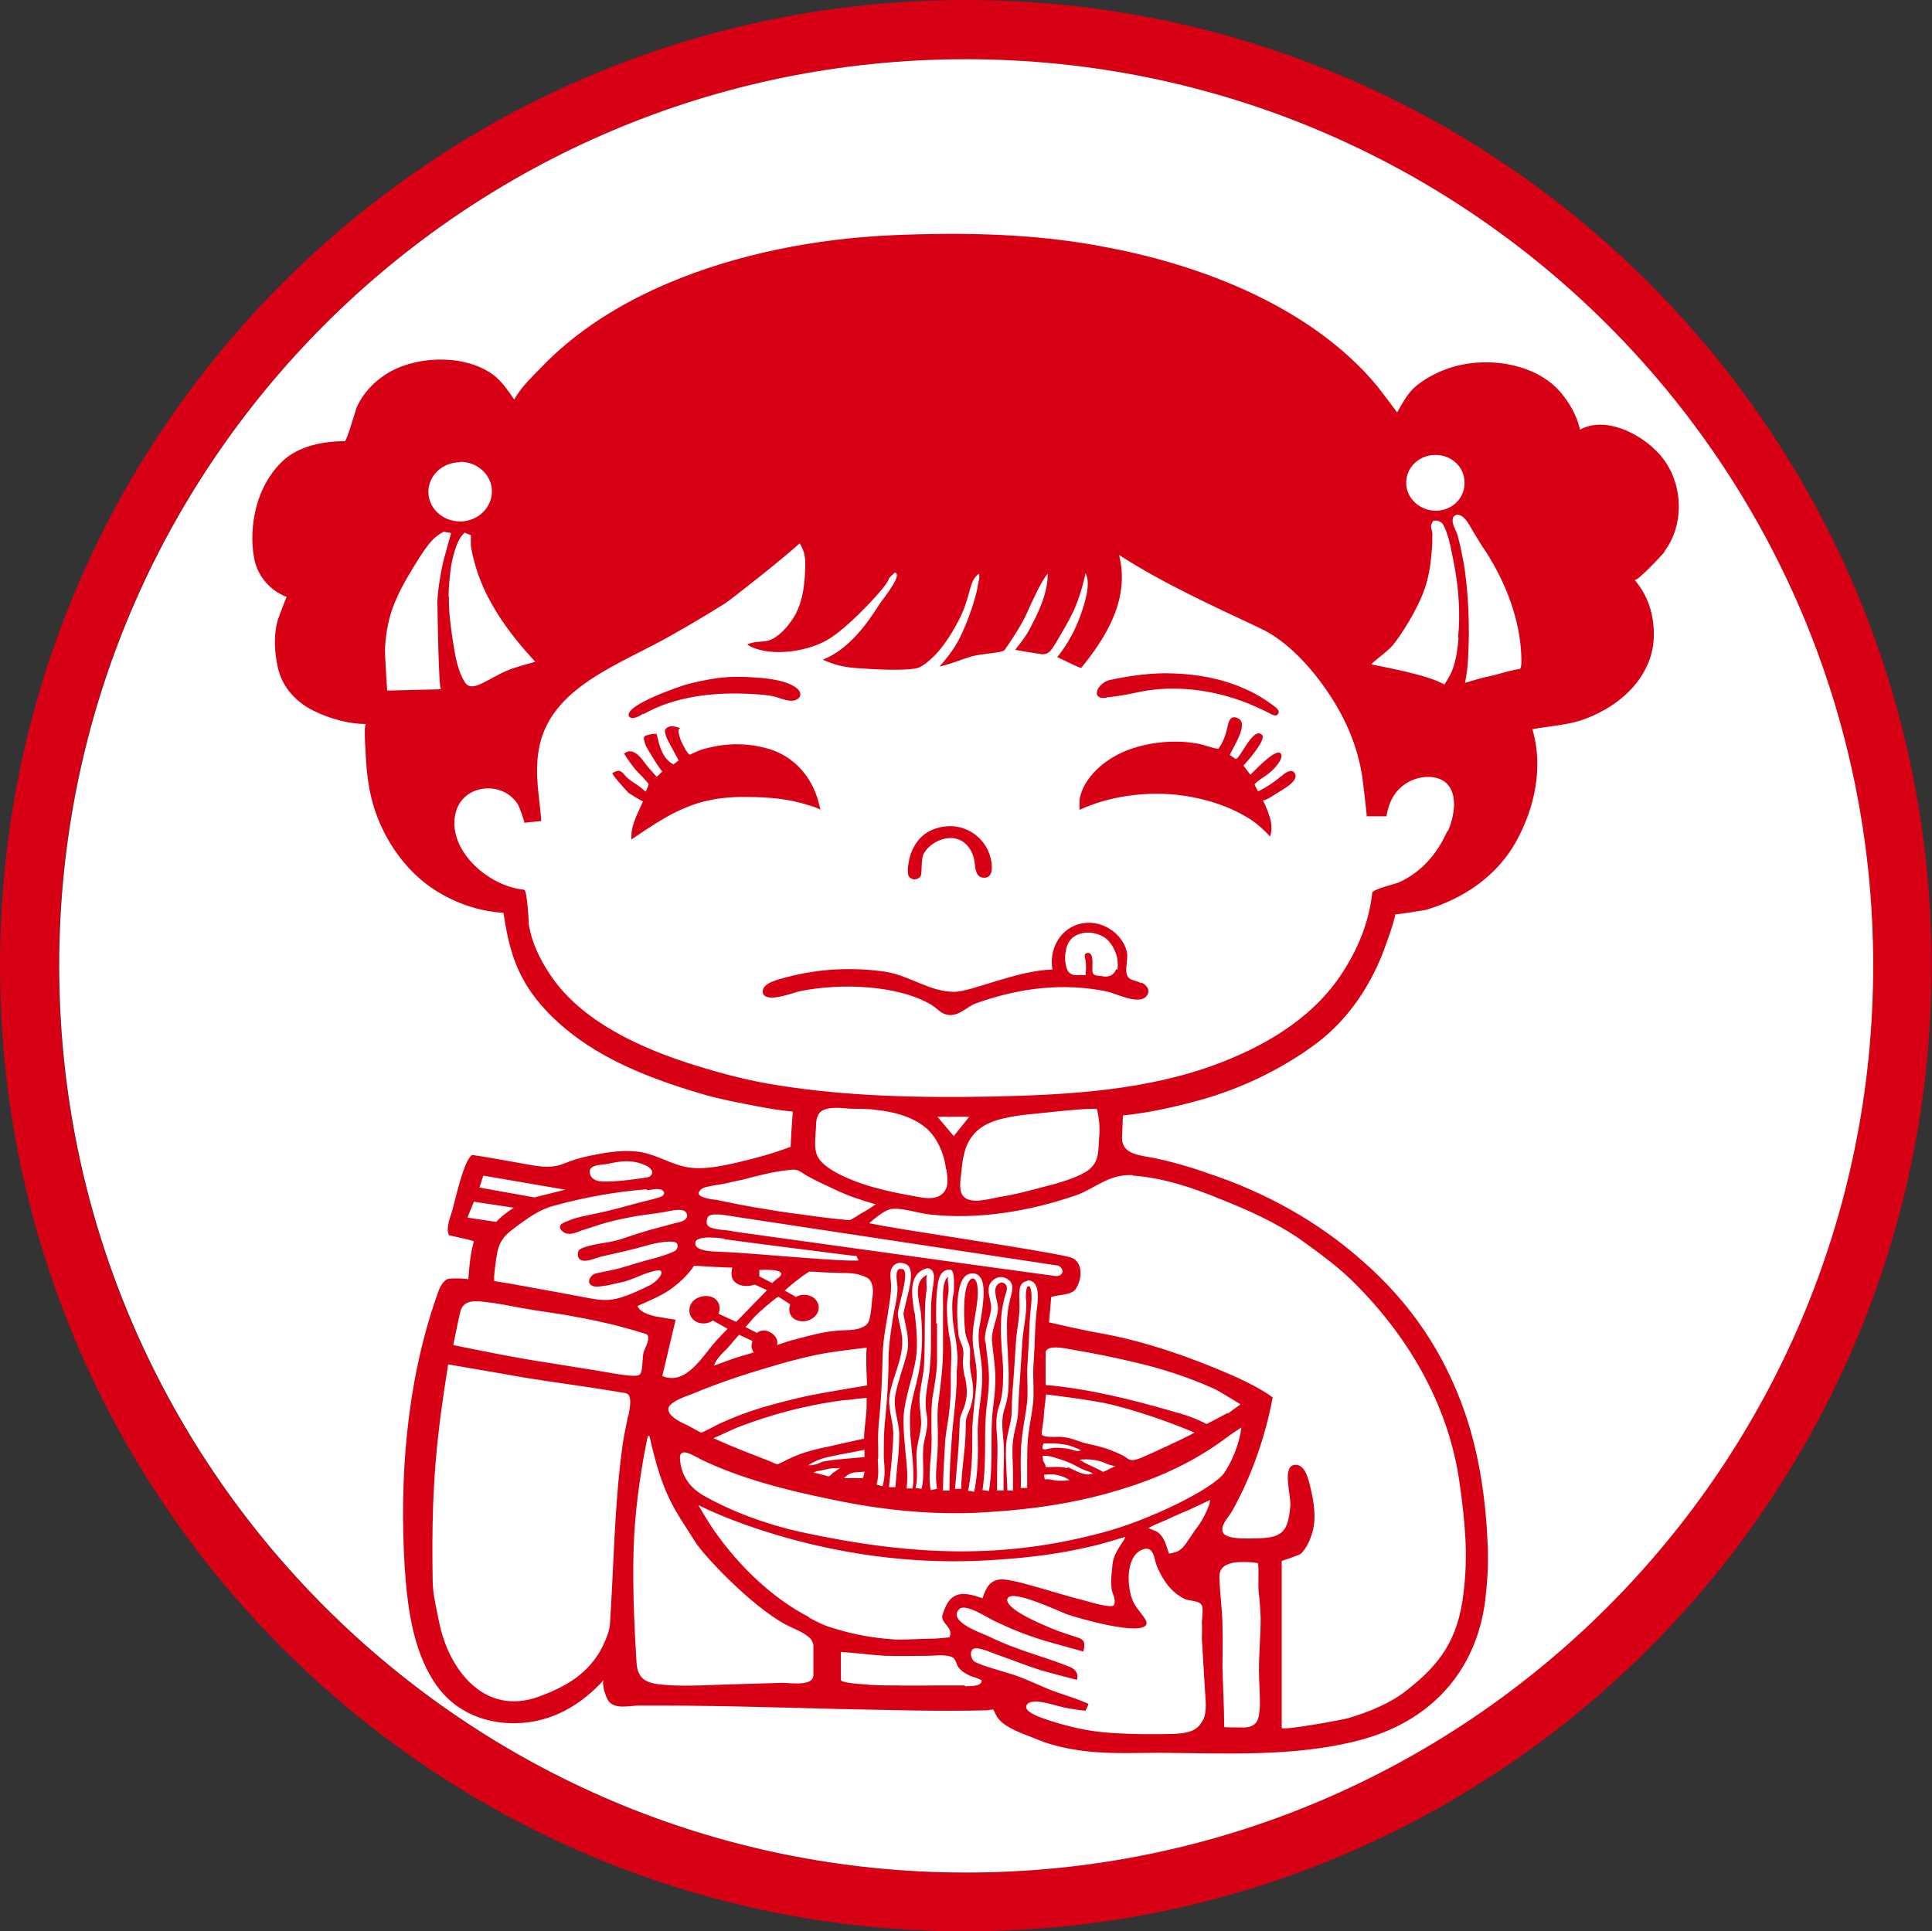 <?xml version="1.0" encoding="UTF-8"?>
<svg id="uuid-1ab18694-5760-4bc9-9621-a19cd2fc6349" data-name="Layer 1" xmlns="http://www.w3.org/2000/svg" viewBox="0 0 45.01 45">
  <rect x="0" y="0" width="45.01" height="45" fill="#333333" stroke="none"/>
  <g id="uuid-40cdb2cd-9dfe-42f6-8e1a-9e24a5f70477" data-name="メンメンちゃん">
    <g>
      <path d="M22.5,0C10.07,0,0,10.07,0,22.5s10.07,22.5,22.5,22.5,22.5-10.07,22.5-22.5S34.93,0,22.5,0ZM22.5,43.63c-11.67,0-21.13-9.46-21.13-21.13S10.83,1.38,22.5,1.38s21.13,9.46,21.13,21.12-9.46,21.13-21.13,21.13Z" fill="#d70014" stroke-width="0"/>
      <path d="M22.5,1.38C10.83,1.38,1.38,10.83,1.38,22.5s9.46,21.13,21.13,21.13,21.13-9.46,21.13-21.13S34.17,1.38,22.5,1.38Z" fill="#fff" stroke-width="0"/>
    </g>
    <path d="M29.84,18.09c-.16.14-.33.25-.53.35l-.08-.15c-.02-.05.29-.23.33-.27.09-.07.36-.33.28-.46-.12-.16-.7.5-.71.49l-.16-.21c.12-.14.54-.61.43-.72-.21-.21-.53.62-.62.56l-.13-.09c.07-.17.45-.72.2-.85-.2-.1-.23.09-.26.23-.04.17-.1.33-.2.47-.02.03-.34-.08-.38-.09-.2-.05-.42-.07-.63-.07-.39,0-.78.07-1.14.21-.5.2-1,.62-1.09,1.14,0,.01,0,.24,0,.24.69-.32,1.51-.43,2.28-.35.6.07,1.2.25,1.7.57.17.11.32.25.46.4.06-.18.03-.36-.04-.54,0-.03-.12-.3-.13-.3.08,0,.23-.11.3-.15.13-.09.57-.3.44-.49-.08-.12-.25.02-.31.08M38.79,12.83c.5-.69.41-1.74-.22-2.34-.39-.39-1.17-.8-1.76-.48-.08-.34-.24-.62-.47-.89-.61-.69-1.81-.84-2.67-.51-.24.09-.54.25-.73.43-.16.15-.29.39-.39.57-.15-.2-.32-.43-.47-.62-1.48-1.78-3.95-2.78-6.26-3.22-1.65-.33-3.34-.36-5.02-.29-1.79.08-3.61.43-5.24,1.12-1.11.47-2.15,1.12-2.96,1.97-.17.18-.45.43-.62.74-.13-.19-.25-.37-.43-.53-.64-.53-1.81-.51-2.51-.09-.33.2-.58.47-.73.8-.03.08-.23.79-.28.79-.5,0-1.05.11-1.42.44-.32.29-.54.7-.64,1.1-.1.39-.12.8-.05,1.18.07.4.35.75.76.91-.01,0-.18.45-.2.51-.11.36-.09.75-.01,1.12.1.48.45.86.94,1.07.34.15.74.26,1.12.26-.07,0,0,.82,0,.88.03.45.1.88.27,1.31.26.66.72,1.29,1.35,1.69.48.3,1,.48,1.58.52.08.54.19,1.07.46,1.55.23.43.58.81.96,1.13.91.77,2.08,1.21,3.24,1.55.42.12.85.2,1.27.28.31.06.52.09.81.12-.02.27-.04.54-.05.82-.42.16-.83.27-1.26.37-.4.09-.86.19-1.27.08-.37-.1-.67-.3-1.06-.34-.38-.04-.76.03-1.14.11-.19.04-.37.1-.55.17-.26.11-.52.08-.8.03-.33-.06-1.23-.22-1.34-.23-.19.11-.39,1.03-.46,1.28-.05.18-.16.42-.08.59.2.05.39.08.58.14-.08.29-.11.6-.13.89,0-.02-.45-.04-.5,0-.16.1-.2.3-.26.46-.68,1.98-.85,4.19-.72,6.27.06.87.18,1.85.66,2.61.41.67,1.13,1.02,1.94,1,.84-.02,1.51-.43,2.04-1.01-.07.07.05.44.12.51.15.17.44.1.66.09,1.58-.01,3.15.04,4.72.08,1.14.02,2.27.06,3.41.03l.16-.02.06.12c.13.28.59.43.87.54.3.13.62.22.94.27.66.12,1.34.08,2.01.08,1.52.01,3.11.1,4.6-.28,1.72-.43,2.77-1.63,2.98-3.26.05-.42.08-.86.06-1.28-.04-1.04-.19-2.11-.53-3.1-.48-1.39-1.26-2.56-2.41-3.56-1.02-.9-2.24-1.58-3.57-2.02-.42-.15-.84-.27-1.27-.36-.31-.06-.74-.08-.74-.46l.02-.53c.6-.06,1.22-.2,1.8-.36.98-.27,1.96-.75,2.75-1.35.7-.54,1.19-1.28,1.5-2.06.11-.3.23-.61.3-.92,0,.02.65-.09.71-.1.9-.27,1.66-.8,2.1-1.59.44-.79.64-1.75.38-2.62.42-.08.83-.09,1.23-.24.89-.33,1.6-1.05,1.6-1.96,0-.47-.13-.91-.45-1.28.05.06.65-.59.69-.64M33.44,10.6c.38,0,.68.28.68.65s-.3.65-.67.65-.69-.29-.69-.65.3-.65.68-.65M10.72,10.76c.41,0,.74.31.74.69s-.33.7-.74.7-.74-.31-.74-.69c0-.38.33-.69.74-.69M10.27,16.06l-1.25.03s-.06-.89-.05-.99c.02-.37.09-.75.24-1.09.14-.34.34-.66.53-.97.16-.24.32-.52.6-.65l.17.03s-.2.71-.21.78c-.05.27-.1.54-.11.82,0,.14.03,2.03.08,2.03M10.45,13.92c0-.25.03-.5.06-.74.03-.16.07-.32.13-.48.09-.22.14-.23.18-.29l.15.06c0,.1,0,.17,0,.24.02.17.07.34.12.52.25.82.78,1.54,1.38,2.19-.01,0-.43.12-.48.14-.23.07-.43.19-.64.3-.16.08-.41.24-.53.02-.19-.32-.23-.71-.29-1.08-.04-.29-.08-.6-.07-.89M16.29,27.77c.04-.1.16-.11.24-.13.14-.03.26-.04.39-.07.13-.03.25-.06.37-.08.33-.09.76-.2,1.1-.23.21-.03.23.03.4.13.21.12.44.22.67.33.29.14.62.25.94.34-.14.1-.19.13-.35.22-.03.02-.23.15-.26.15-.23-.02-.43-.04-.65-.07-.57-.08-.81-.1-1.38-.2-.27-.04-.78-.14-1.05-.2-.09-.01-.49-.05-.43-.19M22.22,26.47c-.09-.1-.3-.36-.38-.45h.74s-.36.45-.36.45M22.66,26.46c.26-.34.74-.42,1.16-.48.15-.01,1.73-.2,1.74-.13.04.19.07.4.05.61-.03.32.02.59-.25.8-.26.19-.75.32-1.07.4-.34.09-.67.18-1.01.23-.22.04-.67.18-.84-.02-.1-.11-.07-.36-.05-.5.03-.31.06-.65.27-.91M22.05,27.25c.02.18.07.41-.09.56-.16.15-.41.11-.61.07-.64-.11-1.33-.26-1.89-.57-.19-.11-.4-.25-.45-.47-.04-.18-.01-.38,0-.57,0-.14.01-.34.18-.41.15-.06.32-.05.47-.04.24.03.49,0,.74.04.41.04.84.15,1.16.41.28.23.44.63.48.97M18.11,30.23s.02-.01.02-.02l.28.18s-.02.07-.02.08c-.03.3.3.37.48.28.22-.1.28-.35.09-.51-.1-.08-.31-.1-.41-.02l-.27-.15s.22-.19.25-.21c.1-.08.21-.16.32-.23.02,0,.09,0,.11,0,.21.02.41.02.62.03.21,0,.39,0,.6.1.07.03.11.09.13.15.04.12.03.24.01.36-.01.11-.02.24-.04.35-.02.1-.03.22-.14.28-.2.12-.46.08-.69.11-.32.03-.63.12-.93.2-.04,0-.42.13-.42.13.06-.17-.14-.33-.29-.34-.14,0-.17.06-.17.06l-.27-.14s.2-.23.21-.24c.16-.16.34-.31.52-.45M18,29.9l-.31-.16v-.15s.72-.05.45.18c-.02,0-.14.12-.15.12M17.53,31.24s-.03.11-.02.16c0,.01.04.11.05.11,0,0-.15.05-.23.07-.08.02-.15.05-.23.07-.16.06-.47.17-.47.17,0,0,.05-.1.06-.12.08-.12.16-.19.26-.29.03-.03.26-.31.27-.31l.32.15ZM18.31,31.74c.23-.06.46-.12.7-.17.39-.08.78-.12,1.18-.17-.02.29,0,.6.01.88,0,0-1.04.17-1.46.26-.72.17-1.27.31-1.93.61-.04.01-.45.24-.48.23-.13-.07-.28-.16-.42-.22-.12-.06-.34-.18-.34-.33s.38-.29.53-.34c.76-.32,1.41-.52,2.21-.75M19.2,34.05c-.07.01-.12.05-.19.07-.03,0-.08.02-.11.02-.01,0-.06,0-.07,0,.15-.1.34-.17.5-.2.27-.06.53-.1.81-.16v.17s-.32.03-.34.03c-.21.02-.39.03-.6.07M19.57,34.2s0,0-.05.04c-.04.03-.08.06-.12.08-.02.02-.04.05-.06.06-.03.03-.06.02-.1,0-.1-.02-.19-.05-.29-.07.05-.02.09-.04.14-.04.11-.02.22-.06.33-.06h.05s.06,0,.09-.01M19.72,34.39c.06-.06.16-.08.24-.09.05,0,.11,0,.16-.01,0,0,.01,0,.02,0,0,0-.01.08-.02.09,0,0,0,.06-.03.06h-.43s.04-.03.05-.04M20.13,33.52s-.73.16-.8.18c-.26.05-.51.11-.74.2-.16.06-.31.14-.45.21-.04.03-.18-.06-.22-.07-.44-.17-.86-.33-1.3-.53.22-.09.46-.22.69-.3.62-.23,1.2-.39,1.85-.51.18-.03.36-.06.54-.08.09,0,.18-.02.28-.03.03,0,.21-.02.21-.02,0,0,0,.13,0,.17,0,.26-.06.53-.06.78M16.3,33.99c.94.46,2.05.74,3.09.95,1.08.23,2.19.35,3.3.31,1.03-.05,1.99-.16,2.98-.42,1.09-.29,2.03-.68,2.9-1.33.06-.05.35-.24.35-.24-.02.2-.13.66-.4,1.06-.26.37-1.76,1.11-2.84,1.39-2.24.6-4.34.57-7.05-.02-.76-.17-1.59-.47-2.25-.85-.34-.2-.52-.49-.54-.87,0-.26.3-.06.45.01M20.46,33.98v-.27c-.01-.24,0-.47.03-.72.04-.43.06-.85.07-1.31,0-.35.06-.7.12-1.04.03-.22.08-.45.08-.68,0-.16-.07-.37.08-.49.06-.05.14-.06.23-.03.25.07.14.48.05.85-.03.14-.08.3-.07.35.06.31.16.61.07.93-.08.31-.2.61-.26.93-.06.31.08.6.09.91,0,.27-.02.53-.05.78l-.04.46h-.15s.05-.48.05-.48c.02-.25.05-.51.05-.76,0-.31-.14-.62-.08-.93.07-.4.3-.82.29-1.23,0-.2-.07-.4-.1-.59-.01-.07.02-.2.07-.4.05-.21.17-.65.04-.69-.03,0-.07-.01-.09,0-.1.08-.03.33-.03.43,0,.23-.06.44-.1.66-.05.34-.11.68-.11,1.02,0,.47-.03.88-.07,1.32-.03.26-.04.48-.04.71v.27c.02.22.04.42-.03.65l-.14-.04c.06-.2.04-.39.03-.6M21.3,30.58c-.04-.32-.17-.87.26-1.02.07-.02.11,0,.13.02.11.08.06.27.05.38-.03.19-.05.37-.05.55v.6c0,.22,0,.45-.02.67-.02.4-.16.78-.08,1.18.04.23-.01.41-.06.63-.07.36.03.74-.06,1.1l-.14-.02c.06-.24.02-.5.02-.75s.1-.5.11-.75c0-.23-.06-.47-.03-.7.03-.23.09-.46.1-.7.02-.42.01-.85.02-1.26,0-.17.02-.33.04-.5,0-.07-.03-.27.02-.31-.35.15-.2.59-.16.86.06.58.04,1.1-.1,1.67-.07.26-.14.52-.15.78,0,.05,0,.11,0,.17,0,.2.02.4.04.59.02.2.04.4.04.61,0,.1,0,.2-.02.3h-.14c.04-.3,0-.6-.03-.89-.02-.26-.05-.52-.04-.78.02-.27.09-.54.16-.8.07-.26.14-.53.15-.79.01-.28-.02-.57-.05-.84M21.81,30.84c0-.29-.01-.57.03-.86.02-.16.05-.38.27-.4.03,0,.05,0,.07.03.07.07.04.5.04.51-.04.16-.04.32-.03.47,0,.2.04.4.07.58.02.11.03.23.04.34.03.18-.02.36-.01.54,0,.52-.09,1.01-.12,1.53-.03.39-.05.77-.05,1.15h-.15c0-.39.03-.77.05-1.16.02-.19.05-.38.08-.56.04-.32.06-.61.05-.93,0,0,0-.01,0-.03,0-.28.04-.57-.02-.85-.05-.24-.07-.51-.07-.75,0-.15.04-.29.04-.44,0-.05-.04-.25,0-.27-.18.11-.12.6-.13.76,0,.31,0,.61,0,.92,0,.4-.05.8-.1,1.19-.04.25-.03.5-.02.75,0,.21,0,.42-.02.63-.02.24-.04.47,0,.7l-.15.03c-.04-.25-.02-.5,0-.74.02-.2.03-.41.02-.62,0-.24-.01-.52.02-.77.05-.32.12-.65.11-.98,0-.26,0-.52,0-.78M22.47,32.08c-.02-.14-.05-.29-.03-.44,0-.07.01-.13,0-.19-.02-.13-.1-.23-.11-.36,0-.01-.13-1.06.15-1.35.05-.05.11-.07.18-.07.06,0,.12.02.16.07.17.18.08.7,0,1.17-.06.3.02.6.05.91.03.3,0,.61-.04.9-.03.24-.06.49-.05.74.01.46,0,.84-.07,1.23l-.02.07-.14-.03.02-.07c.05-.3.08-.62.08-.98,0-.1,0-.2,0-.3,0-.23.03-.45.05-.68.03-.29.08-.59.04-.88-.03-.21-.08-.43-.08-.66,0-.35.12-.69.12-1.05,0-.14-.02-.24-.06-.29-.02-.02-.03-.03-.05-.03s-.05,0-.07.03c-.19.2-.14,1.03-.11,1.24.02.13.09.24.11.37,0,.07,0,.15,0,.22-.01.14,0,.27.03.4.04.21.07.42,0,.67-.03.14-.12.27-.13.41,0,.24-.01.49-.04.74-.03.27-.06.55-.07.82h-.14c.02-.28.05-.56.07-.83.02-.24.03-.49.04-.74,0-.15.1-.28.13-.43.06-.23.03-.41-.01-.62M22.95,31.27c-.03-.26.11-.51.14-.77.02-.22-.17-.48.04-.67.12-.1.26-.1.38,0,.12.11.07.27.03.41-.05.2-.08.4-.08.61,0,.21,0,.43.02.64,0,.18.02.36.02.53,0,.27,0,.54-.1.81-.07.22-.05.43-.03.66.03.27.02.55.01.82v.42h-.15v-.43c0-.27.02-.54,0-.81-.02-.23-.04-.47.04-.71.09-.25.1-.51.1-.77,0-.17-.01-.35-.03-.52-.01-.21-.03-.43-.02-.65,0-.22.04-.46.1-.66.04-.11.06-.21,0-.26-.05-.05-.11-.05-.17,0-.15.13.02.43,0,.59-.02.25-.16.49-.14.74.03.3.08.59.08.88,0,.24-.03.47-.06.71-.03.27-.03.54-.03.82,0,.35,0,.71-.06,1.08l-.15-.02c.05-.35.06-.71.06-1.06,0-.27,0-.55.03-.83.03-.24.06-.46.06-.7,0-.29-.05-.58-.08-.87M23.94,29.83c.05,0,.11.02.14.05.13.12.11.4.07.66-.03.29-.04.57-.05.87l-.03.53c0,.24.02.49,0,.74-.03.28-.09.54-.12.82-.02.21-.02.44-.02.65,0,.17,0,.34,0,.52h-.15c.01-.17,0-.35,0-.52,0-.22,0-.44.03-.67.03-.27.09-.54.12-.82.02-.24,0-.49,0-.73l.03-.53c.02-.29.02-.59.05-.88.02-.13.05-.47-.03-.55,0,0-.02,0-.03,0-.01,0-.05.04-.05.24,0,.04,0,.07.01.12.01.31-.07.61-.09.91l-.05.77c-.02.28-.04.57-.05.86,0,.25-.1.47-.12.71-.03.24,0,.48,0,.72v.43s-.13,0-.13,0l-.02-.42c-.01-.24-.03-.49,0-.74.03-.23.12-.46.12-.69,0-.3.03-.59.05-.87l.05-.76c.02-.31.1-.61.08-.92,0-.14-.05-.46.18-.48M24.87,34.21c-.1-.03-.2-.03-.3-.03-.02,0-.2.01-.21,0,0,0-.01-.06-.01-.06-.02-.03-.04-.06-.05-.09,0,0-.01-.11-.01-.11,0,0,.06,0,.06,0,.1,0,.19.03.28.06.13.04.25.08.37.14.06.03.11.06.17.09.06.03.11.05.17.07.02,0,.11.05.12.04-.07.07-.23.02-.31-.01-.1-.04-.19-.09-.29-.13M24.94,34.49s-.12.01-.14.01c-.05,0-.1,0-.15,0-.1,0-.21-.05-.31-.03l-.02-.11c.09,0,.18-.02.27,0,.12.02.26.07.34.14M24.32,33.63s.23,0,.26,0c.1.01.19.02.29.04.09.02.17.06.25.09.01,0,.07.04.07.03-.07.03-.11.02-.18,0-.05-.02-.1-.03-.16-.04-.11-.01-.23-.03-.34-.01-.04,0-.2.06-.22.01-.02-.03.01-.1.03-.12M25.3,34.1c-.05-.03-.1-.06-.15-.09.2-.02.42,0,.6.08.08.04.16.06.24.07-.02,0-.07.04-.09.04-.02,0-.19.11-.21.09-.12-.07-.26-.13-.39-.19M25.91,33.8c-.18-.07-.38-.12-.57-.16-.1-.02-.2-.06-.29-.09-.17-.06-.32-.08-.49-.07-.08,0-.3,0-.29-.07,0-.09.03-.23.04-.32.01-.2.04-.4.06-.6,0,0,1.1.13,1.54.24.83.21,1.54.49,1.92.65-.27.15-1.02.49-1.16.55-.06.03-.23.1-.3.09-.07,0-.13-.06-.18-.09-.09-.05-.18-.09-.27-.12M28.6,32.92c-.08.05-.49.26-.49.26-.24-.13-.51-.22-.77-.29-.97-.28-1.96-.53-2.98-.62,0,0,0-.72,0-.77.05-.18.47-.08.64-.05.48.08.97.18,1.43.29.62.14,1.29.36,1.86.62.06.02.61.36.61.36,0,0-.22.16-.3.22M17.05,28.68c-.27-.03-.33-.03-.47-.07-.11-.03-.14-.11-.1-.23.04-.15.46-.06.65-.03l7.53,1.14s.05.03.06.05c.08.09.01.21-.14.19-.04,0-7.52-1.04-7.52-1.04M16.86,28.87c.11.02,2.53.33,2.78.36.11.01.2.03.31.03,0,.01.05.1.05.1-.02.02-.09.01-.11.01-.2.02-1.88-.12-2.14-.14-.22-.02-.81-.06-.9-.06-.18-.01-.69,0-.65-.22.03-.19.66-.09.67-.09M17.06,29.53c-.03.14-.04.28.1.37.11.08.29.08.42.03l.29.13-.72.74-.41-.19c.09-.23-.07-.44-.34-.41-.5.06-.42.7.06.63.07-.01.14-.06.15-.06,0,0,.34.19.34.19,0,0-.27.28-.29.31-.28.31-.68,1.03-1.23.79l.31-1.31s-.44-.07-.48-.08c-.15-.04-.34-.09-.41-.24,0,0,.48-.21.5-.23.3-.14.65-.44.82-.71,0,0,.89.06.9.04M13.92,27.15c.11-.02.22-.02.32-.05.25-.05.48-.07.72.02.04.02.12.04.17.09.06.05.09.11.04.17-.03.05-.09.05-.14.06-.06.01-.13.02-.2.03-.24.03-.48.06-.72.06-.09,0-.2,0-.28-.06-.07-.04-.1-.13-.09-.2.02-.08.12-.11.18-.12M15.07,27.73c.09,0,.2-.04.29-.02.04,0,.07.02.09.04.03.03.03.07-.01.11-.06.05-.48.14-.62.18-.29.08-.62.17-.91.23-.26.06-.46.08-.71.19-.08.03-.18.07-.15.16.02.05.09.11.15.12.11.03.25-.03.35-.07.12-.04.28-.09.4-.13.25-.08.48-.13.74-.18.29-.06.6-.08.89-.14.11-.02.37-.08.42.06.05.16-.17.2-.28.22-.27.08-.55.14-.82.23-.27.08-.49.18-.77.22-.2.03-.6.1-.65.19-.04.09-.02.21.09.23.11.03.32-.06.43-.09.38-.09.69-.15,1.07-.26.15-.05.68-.16.71-.03.02.06,0,.13-.08.17-.15.07-.35.13-.5.17-.25.06-.48.14-.73.21-.2.06-.59.12-.64.15-.09.06-.16.19-.05.26.1.06.25.01.37,0,.13-.03.27-.06.4-.09.21-.06.39-.16.6-.22.11-.03.31-.1.25.06-.05.11-.21.23-.31.27-.14.07-.38.18-.53.23-.3.11-.5.11-.82.05-.27-.05-.53-.1-.8-.15-.47-.08-.95-.18-1.42-.25-.04,0,.05-.6.06-.64.07-.38.26-.49.57-.72.22-.16.47-.32.73-.39.72-.2,1.44-.33,2.19-.39M11.25,27.39l1.92.33-.08.02c-.21.05-.43.11-.64.16l-1.28-.23.09-.28ZM10.89,28.37l.15-.37.93.14s-.11.07-.2.14c-.11.08-.21.19-.21.19l-.67-.1ZM14.63,33c-.05.26-.11.51-.14.78-.18,1.36-.19,2.71-.28,4.07-.01.19-.17.53-.27.69-.33.51-.79.77-1.38.99-1.29.47-2.1-.65-2.32-1.69-.06-.3-.16-.7-.16-1.01-.02-1.22,0-2.34.15-3.56.04-.4.21-1.48.21-1.48,0,0,1.41.24,1.73.3.73.12,1.45.21,2.17.33.13.03.27.02.31.09.07.12.01.34-.01.48M14.35,32.01c-.18-.03-.36-.06-.53-.09-.36-.06-.71-.11-1.06-.17-.73-.11-1.47-.26-2.2-.41,0,0,.15-.76.18-.83.07-.17.23-.2.41-.19.25.02.5.06.75.11.41.08.82.14,1.23.2.33.06.67.12,1,.2.29.06.93.25.94.26.1.09-.05.32-.08.43-.03.15-.01.45-.09.51-.09.06-.41,0-.55-.02M18.95,39.03c0,.27-.54.18-.73.18-.34.01-.67.02-1.01.03-.54.01-1.16.06-1.7.02-.41-.03-.65-.1-.68-.51-.06-.97-.11-2.09-.05-3.07.05-.75.16-1.48.31-2.22h.04c.32,1.42.58,1.69,1.07,2.47.17.28,1.26,1.46,2.1,1.92.19.1.44.18.59.34.03.05.06.1.06.15v.68M18.85,37.68c-.89-.46-1.65-1.22-2.2-2-.1-.14-.29-.45-.38-.61.67.33,1.51.62,2.31.83,2.07.54,3.69.51,4.67.44.74-.05,1.42-.13,2.22-.32.15-.03.74-.21.74-.21.02.06-.26.33-.29.63-.02.2-.05.4-.02.6.01.08.11.23.05.36-.05.08-.55-.07-.69-.11-.33-.08-.64-.18-.96-.27-.26-.07-.66-.2-.93-.22-.31-.01-.4.2-.48.44,0,0-.31-.12-.49-.1-.26.03-.36.23-.44.48-.07.2.27.29.16.53,0,0-.28.03-.37.03-.3,0-.6.03-.9.02-.47-.03-.94-.11-1.39-.25-.22-.06-.42-.15-.61-.26M22.48,39.27h-.59c-.35,0-.69.01-1.03,0-.26,0-.52,0-.78-.03-.04,0-.49-.03-.49-.1v-.65c.34.02.69.07,1.03.09.33.01.66,0,.99,0,.17,0,.4-.04.57.03.09.04.1.17.15.24.07.09.17.15.28.2.03.01.26.08.26.11-.01.15-.29.12-.39.13M28.02,40.08c-.12.27-.4.31-.69.32-.46.01-.93.01-1.39-.02-.58-.03-1.12-.16-1.66-.35-.1-.04-.41-.15-.37-.28.07-.23.68-.01.82.02.24.06.56.09.56.09.03-.06.05-.11.07-.16-.42-.18-.54-.19-.95-.35-.26-.11-.62-.28-.9-.36-.19-.06-.64-.18-.8-.27-.08-.04-.13-.22-.05-.29.1-.09.46.09.56.12.38.13.63.24,1.01.36.19.06.86.23.86.23.05-.2-.1-.28-.19-.31-.62-.25-1.19-.37-1.86-.7-.11-.06-.99-.34-.69-.64.15-.14.66.21.84.29.4.19.73.32,1.15.45.13.04.9.25.9.25.06-.25,0-.29-.21-.35-.24-.08-.44-.14-.79-.3-.11-.05-.89-.39-.76-.6.13-.19,1.16.3,1.37.38.22.08,1.76.53,1.86.23.03-.11-.21-.31-.31-.52-.15-.33-.18-1.02.18-1.2.32-.15.3.22.38.39.13.3.31.58.63.74.08.05.29.04.37.11.02.01.03.03.04.05.04.08,0,.3,0,.4.01.13,0,.26,0,.38.02.38.05.77.07,1.15.01.24.06.51-.04.74M28.17,35.06c-.06.17-.15.35-.26.5-.08.1-.15.22-.23.33-.07.11-.14.2-.25.26-.02,0-.19.07-.2.04-.06-.18-.11-.42-.31-.52-.03,0-.14-.07-.18-.06.08-.04.15-.08.23-.11.24-.1.48-.22.73-.32l.49-.23s0,.06-.02.11M29.35,39.78c-.02.26-.04.45-.35.47-.03,0-.48,0-.48-.01,0-.46-.03-.94-.04-1.4,0-.31.01-.63,0-.94,0-.37-.06-.75-.07-1.13-.01-.22.1-.31.32-.36.15-.03.58-.01.58.02.02.17,0,.47.01.64.03.22.04.42.05.62,0,.42-.04.81-.04,1.23,0,.29.03.58.02.86M26.38,27.39c.71.05,1.4.28,2.03.54.66.26,1.33.56,1.9.96.4.29.82.59,1.18.94,1.43,1.4,2.28,3.05,2.51,4.7.14.97.2,1.72.1,2.55-.12,1.13-.57,1.71-1.31,2.29-.38.31-.9.52-1.37.66-.12.04-1.56.3-1.56.23v-3.89s.42-.14.45-.17c.12-.12.2-.29.25-.45.12-.35.05-.77-.04-1.13-.03-.12-.11-.51-.35-.49-.32.02-.08.74-.11.97-.05.53-.15.72-.69.74-.17,0-.77.05-.87-.12-.09-.15.1-.35.18-.47.47-.82.8-1.78.97-2.69,0,0-.28-.23-1-.54-.95-.41-1.95-.76-2.98-.95-.32-.05-1.15-.24-1.23-.26l.05-.59c.18-.06.49-.04.58-.2.17-.28.14-.66-.15-.73-.79-.19-3.94-.63-4.67-.79.1-.09.33-.28.47-.32.22-.07.66.09.96.12,1.14.12,2.3-.08,3.36-.44.44-.14.77-.51,1.35-.48M33.71,19.38c-.22.5-.59.94-1.12,1.18-.1.04-.61.16-.62.24-.07.63-.29,1.21-.63,1.76-.65,1.07-1.73,1.75-2.93,2.21-1.68.64-3.51.74-5.31.78-1.64.03-3.33,0-4.96-.26-.66-.1-1.31-.27-1.95-.47-1.26-.39-2.64-1.02-3.36-2.09-.25-.37-.44-.76-.51-1.19,0-.08-.04-.8-.11-.81-.86-.08-1.82-.96-1.59-1.81.18-.66,1.1-.74,1.45-.17.02.04.17.42.14.42l.4-.04c-.04-.57-.16-1.08-.06-1.65.24-1.48,1.92-2,3.13-2.7.41-.23.81-.47,1.21-.72.19-.13,1.31-1.01,1.74-1.4.17.28.13.47.12.77-.02.29-.07.6-.21.87-.13.24-.35.5-.57.6-.17.08-.39.02-.56.12.44.28,1.29.2,1.83-.09.37-.2.89-.73,1.16-1.03.46-.51.18-.33.45-.56.18.05-.23.55-.37.75-.27.43-.7,1.04-1.31,1.28.46.21.75.19,1.15.22.33.02.9.03,1.07-.03.16-.05.43-.32.52-.44.18-.22.37-.54.49-.8.23-.51.17-.77.4-.95.04.05-.01.22-.02.27-.01.15-.2.81-.46,1.3-.11.21-.34.49-.43.59.31-.07.48-.16.76-.24.23-.06.7-.08.75-.14.06-.08.41-.59.53-.88.09-.2.35-.78.48-.9,0,.46-.22.91-.44,1.32-.08.15-.2.3-.32.45.18.04.49.08.6.1.19.03.26-.12.36-.28.29-.51.49-.76.68-1.6.13.22-.01.69-.13,1.01-.21.58-.53.94-.53.94.05.02.54.27.56.25.59-.72,1.14-1.62.88-2.63,1.02.66,2.17,1.18,3.27,1.7.64.29,1.2.92,1.57,1.46.4.58.69,1.22.81,1.91.02.08.13,1.02.12,1.02h.46c.05-.31.18-.6.48-.78.26-.16.68-.21.92.01.28.27.17.79.04,1.1M33.98,14.86c-.02.24-.05.48-.13.71-.05.16-.2.38-.2.38-.38-.23-1.48-.42-1.7-.47.06-.09.36-.28.51-.46.2-.25.56-.82.72-1.27.1-.28.15-.58.17-.87.02-.15.02-.29.02-.44,0-.06-.05-.17-.02-.23.03-.05.02-.08.09-.08.13,0,.18.08.2.13.09.18.15.43.18.61.03.13.06.28.08.41.09.52.12,1.05.07,1.57M35.38,15.59c-.33.06-.41.11-.74.18-.04,0-.37.1-.51.14.08-.37.08-.74.09-1.12,0-.56-.03-1.12-.12-1.67-.04-.21-.08-.42-.14-.64-.03-.12-.15-.27-.11-.41,0-.03.03-.04.05-.06.06-.04.15,0,.21.06.1.1.15.22.22.33.1.17.2.33.31.49.42.67.72,1.42.79,2.2,0,.06.05.48-.03.5M14.99,16.64c.74-.42,1.66-.52,2.52-.47.18.01.36.02.53.06.14.03.4.17.55.05.09-.06.06-.16,0-.22-.18-.17-.53-.23-.81-.26-.35-.03-.71-.05-1.06,0-.23.03-.46.08-.7.14-.19.05-1.46.49-1.37.74.05.12.26,0,.33-.05M21.29,20.49s.16,0,.17-.12c.02-.14,0-.32.05-.46.13-.27.56-.49.87-.33.18.09.29.29.32.47.02.12.01.39.21.4.22.02.22-.24.17-.45-.1-.43-.5-.77-.99-.75-.18.01-.36.06-.51.16-.22.14-.38.43-.41.69-.02.09-.03.19-.01.29.02.07.09.09.13.1M26.59,22.91c-.14-.08-.29-.05-.34-.21-.04-.15.04-.38,0-.53-.1-.41-.55-.73-1.01-.66-.54.08-.81.62-.72,1.08-.82.02-1.87.51-2.28.52-.59,0-1.04-.38-1.62-.47-.77-.11-1.55-.07-2.3.13-.16.05-.57.12-.55.35.04.27.68.02.84-.02,1-.21,2.35-.14,3.1.32.17.11.23.23.44.23.22,0,.39-.2.58-.27,1.06-.38,2.07-.48,3.05-.28.21.04.73.32.92.12.12-.13.03-.26-.11-.33M26,22.58c-.05.16-.2.2-.35.16-.09-.01-.18,0-.2-.1,0-.03,0-.07,0-.11,0-.07.03-.38-.14-.32-.07.02-.03.12-.02.17.02.11.01.22,0,.34,0,0-.21,0-.23,0-.08,0-.15-.04-.19-.11-.06-.14-.07-.31-.04-.45.02-.14.09-.29.23-.36.22-.12.51-.08.71.07.14.12.22.29.26.46.01.09.02.19,0,.27M25.78,16.25c.25-.03.35-.04.68-.11.7-.16,1.46-.11,2.15.09.32.09.63.22.93.37.04.02.16.1.21.06.07-.05.04-.12-.03-.18-.25-.19-.48-.33-.74-.44-.52-.23-1.08-.33-1.65-.35-.47-.02-.99.05-1.46.15-.3.06-.49.47-.09.42M19.12,18.89l-.05-.2c-.15-.58-.57-1.08-1.19-1.25-.47-.13-.93-.13-1.4-.01-.15.03-.27.09-.4.15-.05.03-.2-.28-.21-.31-.03-.08-.07-.18-.06-.27l.03-.04s-.15-.04-.17-.04c-.08,0-.12.02-.17.07-.03.05.02.17.04.22.02.05.27.5.27.51l-.12.09c-.27-.14-.33-.45-.39-.7,0-.04-.27.02-.29.05-.03.05.02.16.03.2.02.06.37.63.39.61,0,.01-.13.13-.13.13-.11-.12-.22-.24-.32-.38-.09-.12-.27-.31-.44-.16.09.14.18.27.28.39.03.03.31.31.29.33,0,0-.06.19-.08.16-.13-.14-.31-.21-.44-.34-.11-.13-.15-.19-.32-.09-.04.02.33.42.37.46.02.02.33.21.34.2-.1.24-.27.53-.27.8v.09c.25-.17.5-.34.76-.49.25-.15.52-.27.8-.36.37-.11.76-.15,1.14-.14.47,0,.97.04,1.42.19.03,0,.29.09.3.12" fill="#d70014" stroke-width="0"/>
  </g>
</svg>